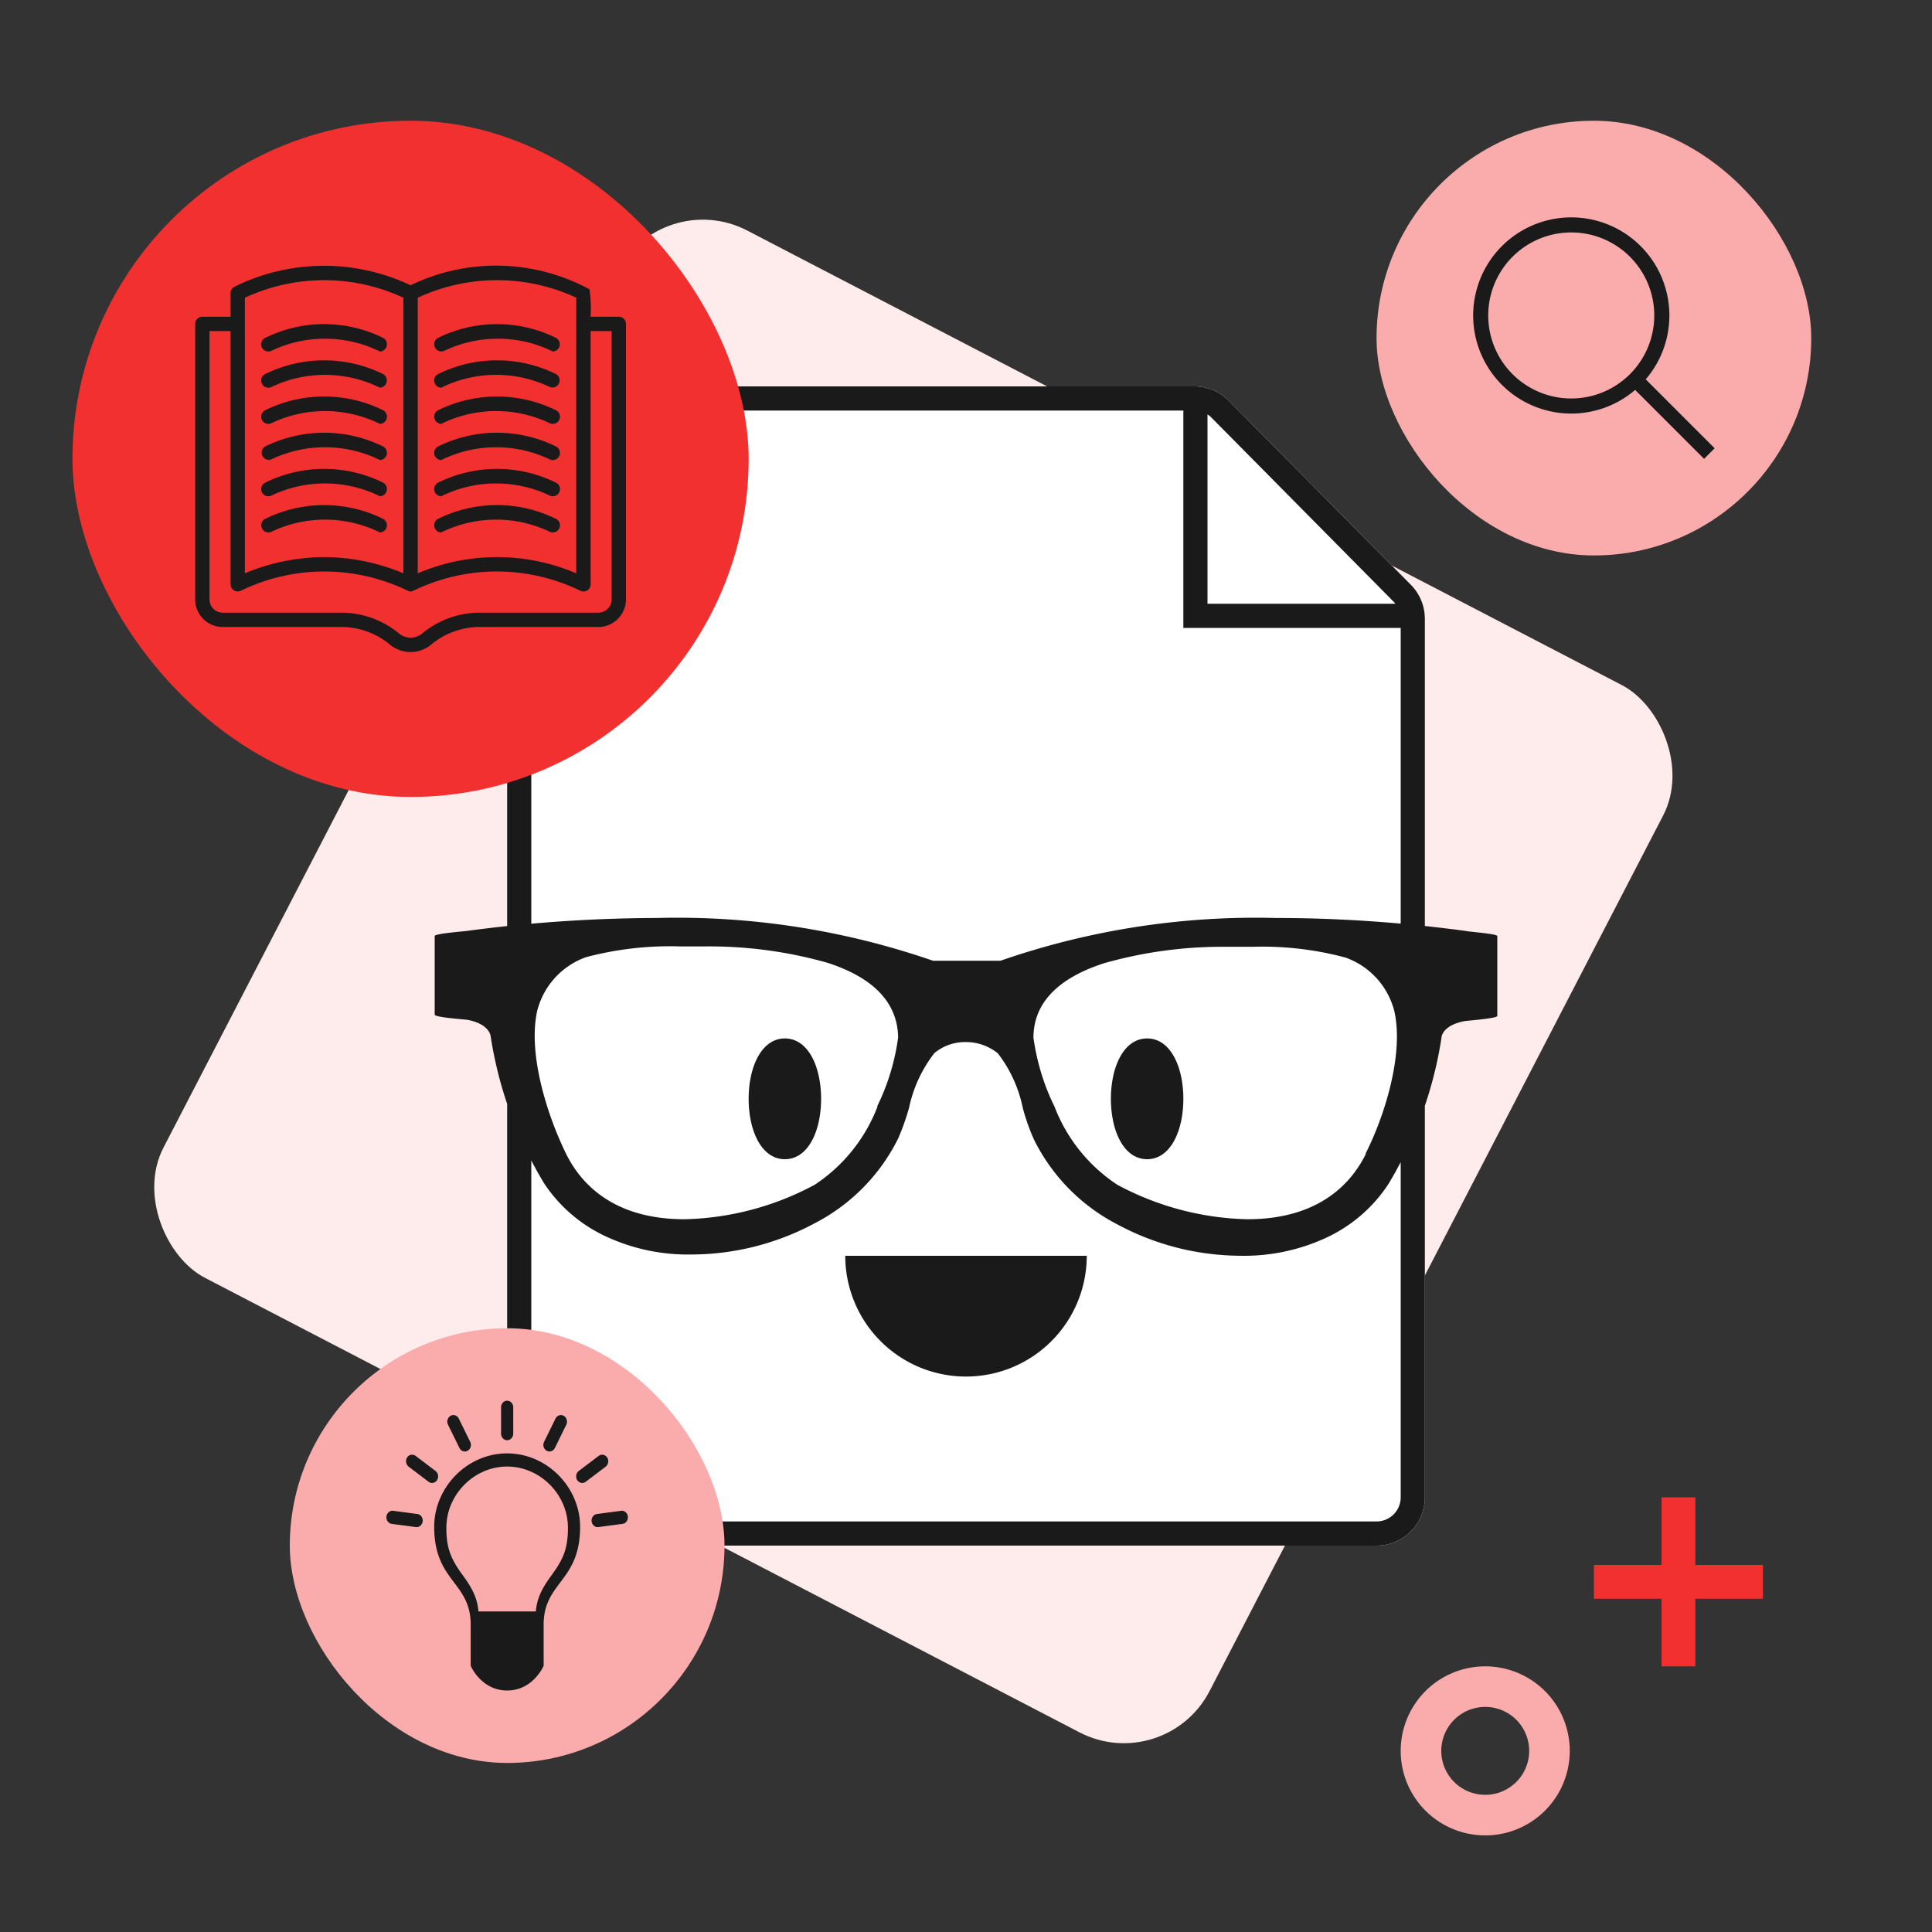 <svg width="80" height="80" fill="none" xmlns="http://www.w3.org/2000/svg">
  <rect width="100%" height="100%" fill="#333333" stroke="none"/>
  <g clip-path="url(#a)">
    <rect width="48.831" height="48.831" rx="4" transform="matrix(-.46 .888 .887 .461 27.395 7.703)" fill="#FEEBEB"/>
    <path fill-rule="evenodd" clip-rule="evenodd" d="M23 16h26.457a2 2 0 0 1 1.422.593l7.543 7.622A2 2 0 0 1 59 25.622V62a2 2 0 0 1-2 2H23a2 2 0 0 1-2-2V18a2 2 0 0 1 2-2Z" fill="#fff"/>
    <path d="M49.457 16a2 2 0 0 1 1.422.593l7.543 7.623A2 2 0 0 1 59 25.622v12.722c.555.06 1.109.125 1.661.2.096.034 1.339.12 1.339.215v3.307c.009.103-1.24.198-1.347.215-.834.155-.965.568-.965.697a16.518 16.518 0 0 1-.688 2.81V62a2 2 0 0 1-2 2H23a2 2 0 0 1-2-2V45.71a16.524 16.524 0 0 1-.68-2.784c-.008-.086-.096-.533-.965-.697-.106-.017-1.355-.103-1.355-.214v-3.256c0-.103 1.259-.198 1.364-.215.544-.074 1.09-.14 1.636-.197V18a2 2 0 0 1 2-2h26.457Zm-9.46 27.15a1.992 1.992 0 0 0-1.305.455 5.547 5.547 0 0 0-1.05 2.267c-.122.43-.27.851-.444 1.255a7.895 7.895 0 0 1-3.474 3.531 10.834 10.834 0 0 1-5.065 1.288 8.066 8.066 0 0 1-3.474-.704 6.184 6.184 0 0 1-2.659-2.25 16.67 16.67 0 0 1-.526-.94V62a1 1 0 0 0 1 1h34a1 1 0 0 0 1-1V48.121c-.163.312-.334.62-.518.922a6.185 6.185 0 0 1-2.658 2.25 8.064 8.064 0 0 1-3.474.705 10.833 10.833 0 0 1-5.065-1.289 7.894 7.894 0 0 1-3.474-3.53 8.65 8.65 0 0 1-.461-1.307 5.481 5.481 0 0 0-1.034-2.259 2.112 2.112 0 0 0-1.32-.464ZM45 52a5 5 0 0 1-10 0h10ZM28.121 39.188a13.58 13.58 0 0 0-3.857.447 3.192 3.192 0 0 0-2.016 2.208c-.4 1.761.391 4.296 1.19 5.928.609 1.238 1.955 2.715 4.909 2.715a11.922 11.922 0 0 0 5.385-1.426 6.777 6.777 0 0 0 2.607-3.248h-.018a9.185 9.185 0 0 0 .869-2.86c-.027-1.427-1.008-2.466-2.927-3.085a17.923 17.923 0 0 0-5.048-.678H28.12Zm23.741.017h-1.094a17.92 17.92 0 0 0-5.047.679c-1.92.618-2.928 1.659-2.928 3.085.139.988.425 1.95.868 2.843a6.777 6.777 0 0 0 2.607 3.248c1.659.893 3.5 1.383 5.385 1.426 2.954 0 4.3-1.477 4.909-2.714h-.018c.825-1.633 1.59-4.168 1.19-5.912a3.192 3.192 0 0 0-2.015-2.208 13.28 13.28 0 0 0-3.857-.447ZM32.5 43c.97 0 1.5 1.178 1.5 2.5s-.53 2.5-1.5 2.5-1.5-1.178-1.5-2.5.53-2.5 1.5-2.5Zm15 0c.97 0 1.5 1.178 1.5 2.5s-.53 2.5-1.5 2.5-1.5-1.178-1.5-2.5.53-2.5 1.5-2.5ZM23 17a1 1 0 0 0-1 1v20.249a60.61 60.61 0 0 1 5.183-.237 32.409 32.409 0 0 1 11.449 1.77h2.797a32.222 32.222 0 0 1 11.415-1.77c1.721 0 3.442.08 5.156.233V26h-9v-9H23Zm27 8h7.782a.992.992 0 0 0-.071-.081l-7.543-7.622A1 1 0 0 0 50 17.16V25Z" fill="#1A1A1A"/>
    <rect x="3" y="5" width="28" height="28" rx="14" fill="#F23030"/>
    <path d="M20.726 11.002a8.128 8.128 0 0 1 3.684.978c.053.376.068.757.046 1.136h1.168a.297.297 0 0 1 .296.297v11.404a1.146 1.146 0 0 1-1.144 1.145H19.83a3.155 3.155 0 0 0-1.99.741 1.34 1.34 0 0 1-1.68 0 3.153 3.153 0 0 0-1.988-.741H9.22a1.14 1.14 0 0 1-1.138-1.139v-11.41a.297.297 0 0 1 .296-.297h1.169v-.978a.297.297 0 0 1 .17-.269 8.366 8.366 0 0 1 7.284-.057 8.124 8.124 0 0 1 3.725-.81ZM8.675 24.823a.547.547 0 0 0 .545.546h4.952c.864.01 1.7.318 2.362.873a.756.756 0 0 0 .935 0 3.734 3.734 0 0 1 2.361-.873h4.946a.553.553 0 0 0 .551-.552V13.709h-.87v10.486a.296.296 0 0 1-.423.268 7.893 7.893 0 0 0-6.959.019h-.005a.292.292 0 0 1-.066.01h-.006a.304.304 0 0 1-.064-.009h-.003a7.902 7.902 0 0 0-6.963-.02.298.298 0 0 1-.421-.268V13.709h-.872v11.114Zm4.747-13.221a7.78 7.78 0 0 0-3.282.726V23.74a8.567 8.567 0 0 1 3.282-.672 8.56 8.56 0 0 1 3.282.673V12.328a7.782 7.782 0 0 0-3.282-.726Zm7.158 0a7.786 7.786 0 0 0-3.282.726v11.413a8.34 8.34 0 0 1 6.564 0V12.327a7.786 7.786 0 0 0-3.282-.725Zm-7.158 9.313c.844 0 1.678.194 2.435.567a.298.298 0 0 1-.126.564 5.154 5.154 0 0 0-4.494-.027.296.296 0 0 1-.25-.537 5.522 5.522 0 0 1 2.435-.567Zm7.158 0c.845 0 1.678.194 2.436.567a.296.296 0 0 1-.252.537 5.149 5.149 0 0 0-4.494.027.299.299 0 0 1-.262-.427.298.298 0 0 1 .137-.137 5.518 5.518 0 0 1 2.435-.568Zm-7.158-1.5c.844 0 1.678.194 2.435.568a.299.299 0 0 1-.126.565 5.149 5.149 0 0 0-4.494-.027.296.296 0 0 1-.25-.538 5.512 5.512 0 0 1 2.435-.568Zm7.158.001c.845 0 1.678.194 2.436.567a.297.297 0 0 1-.252.538 5.15 5.15 0 0 0-4.494.027.3.3 0 0 1-.285-.233.299.299 0 0 1 .16-.332 5.514 5.514 0 0 1 2.435-.567Zm-7.158-1.498c.844 0 1.678.194 2.435.567a.298.298 0 0 1-.126.564 5.153 5.153 0 0 0-4.494-.027.297.297 0 0 1-.25-.537 5.522 5.522 0 0 1 2.435-.567Zm7.158 0a5.52 5.52 0 0 1 2.436.567.296.296 0 0 1-.252.537 5.15 5.15 0 0 0-4.494.027.3.3 0 0 1-.285-.233.3.3 0 0 1 .16-.331 5.52 5.52 0 0 1 2.435-.568Zm-7.158-1.5c.844 0 1.678.194 2.435.567a.299.299 0 0 1-.126.566 5.15 5.15 0 0 0-4.494-.027.296.296 0 0 1-.25-.539 5.514 5.514 0 0 1 2.435-.567Zm7.158.001c.845 0 1.678.194 2.436.566a.297.297 0 0 1-.252.539 5.149 5.149 0 0 0-4.494.027.299.299 0 0 1-.125-.566 5.516 5.516 0 0 1 2.435-.566Zm-7.158-1.498a5.52 5.52 0 0 1 2.435.566.3.3 0 0 1-.126.565 5.153 5.153 0 0 0-4.494-.027.296.296 0 0 1-.25-.538 5.521 5.521 0 0 1 2.435-.566Zm7.158 0a5.52 5.52 0 0 1 2.436.566.297.297 0 0 1-.252.537 5.15 5.15 0 0 0-4.494.028.3.3 0 0 1-.285-.233.3.3 0 0 1 .16-.332 5.52 5.52 0 0 1 2.435-.567Zm-7.158-1.5c.844 0 1.678.194 2.435.567a.299.299 0 0 1-.126.566 5.15 5.15 0 0 0-4.494-.027.297.297 0 0 1-.25-.539 5.514 5.514 0 0 1 2.435-.567Zm7.158.001c.845 0 1.678.193 2.436.566a.299.299 0 0 1-.126.566 5.15 5.15 0 0 0-4.495-.027.298.298 0 0 1-.4-.37.298.298 0 0 1 .15-.169 5.515 5.515 0 0 1 2.435-.566Z" fill="#1A1A1A"/>
    <rect x="12" y="55" width="18" height="18" rx="9" fill="#FAACAC"/>
    <path fill-rule="evenodd" clip-rule="evenodd" d="M21 60.182c1.668 0 3.021 1.417 3.021 3.039 0 2.279-1.51 2.279-1.51 4.052v1.704S22.079 70 21 70s-1.51-1.023-1.51-1.023v-1.704c0-1.773-1.511-1.773-1.511-4.052 0-1.622 1.353-3.04 3.021-3.04Zm0 .545c-1.375 0-2.517 1.17-2.517 2.529 0 .82.17 1.257.613 1.88l.126.175c.363.51.544.891.59 1.416h2.375c.047-.525.228-.905.591-1.416l.126-.175c.444-.623.613-1.06.613-1.88 0-1.359-1.142-2.529-2.517-2.529Zm4.998 2.069c.017.15-.081.286-.22.304l-.999.133c-.138.018-.263-.088-.28-.238-.017-.15.081-.285.22-.303l.998-.133c.139-.019.264.088.281.237Zm-9.716-.237 1 .133c.138.018.236.154.22.303-.018.15-.143.256-.281.238l-1-.133c-.138-.018-.236-.154-.22-.304.018-.15.143-.256.281-.237Zm8.859-2.207a.287.287 0 0 1-.062.38l-.825.625a.24.24 0 0 1-.35-.067.287.287 0 0 1 .061-.38l.825-.625a.24.24 0 0 1 .35.067Zm-7.931-.067.825.625a.287.287 0 0 1 .061.38.24.24 0 0 1-.35.067l-.825-.626a.288.288 0 0 1-.062-.38.24.24 0 0 1 .35-.066Zm6.133-1.658c.123.07.17.236.105.369l-.473.963c-.066.133-.218.183-.34.113a.284.284 0 0 1-.105-.37l.473-.962c.065-.133.218-.184.34-.113Zm-4.346.113.473.963a.284.284 0 0 1-.104.369c-.123.07-.276.02-.34-.113l-.474-.963a.284.284 0 0 1 .105-.37c.122-.07.275-.02.34.114ZM21 58c.139 0 .252.122.252.273v1.09c0 .151-.113.273-.252.273s-.252-.122-.252-.272v-1.091c0-.15.113-.273.252-.273Z" fill="#1A1A1A"/>
    <rect x="57" y="5" width="18" height="18" rx="9" fill="#FAACAC"/>
    <path fill-rule="evenodd" clip-rule="evenodd" d="M68.146 15.708 71 18.562l-.438.438-2.854-2.854a4.062 4.062 0 1 1 .438-.438Zm-3.084.792a3.437 3.437 0 1 0 0-6.875 3.437 3.437 0 0 0 0 6.875Z" fill="#1A1A1A"/>
    <path fill-rule="evenodd" clip-rule="evenodd" d="M68.8 64.8V62h1.4v2.8H73v1.4h-2.8V69h-1.4v-2.8H66v-1.4h2.8Z" fill="#F23030"/>
    <path fill-rule="evenodd" clip-rule="evenodd" d="M65 72.5a3.5 3.5 0 1 1-7 0 3.5 3.5 0 0 1 7 0Zm-5.32 0a1.82 1.82 0 1 0 3.64 0 1.82 1.82 0 0 0-3.64 0Z" fill="#FAACAC"/>
  </g>
  <defs>
    <clipPath id="a">
      <path fill="#fff" d="M0 0h80v80H0z"/>
    </clipPath>
  </defs>
</svg>
